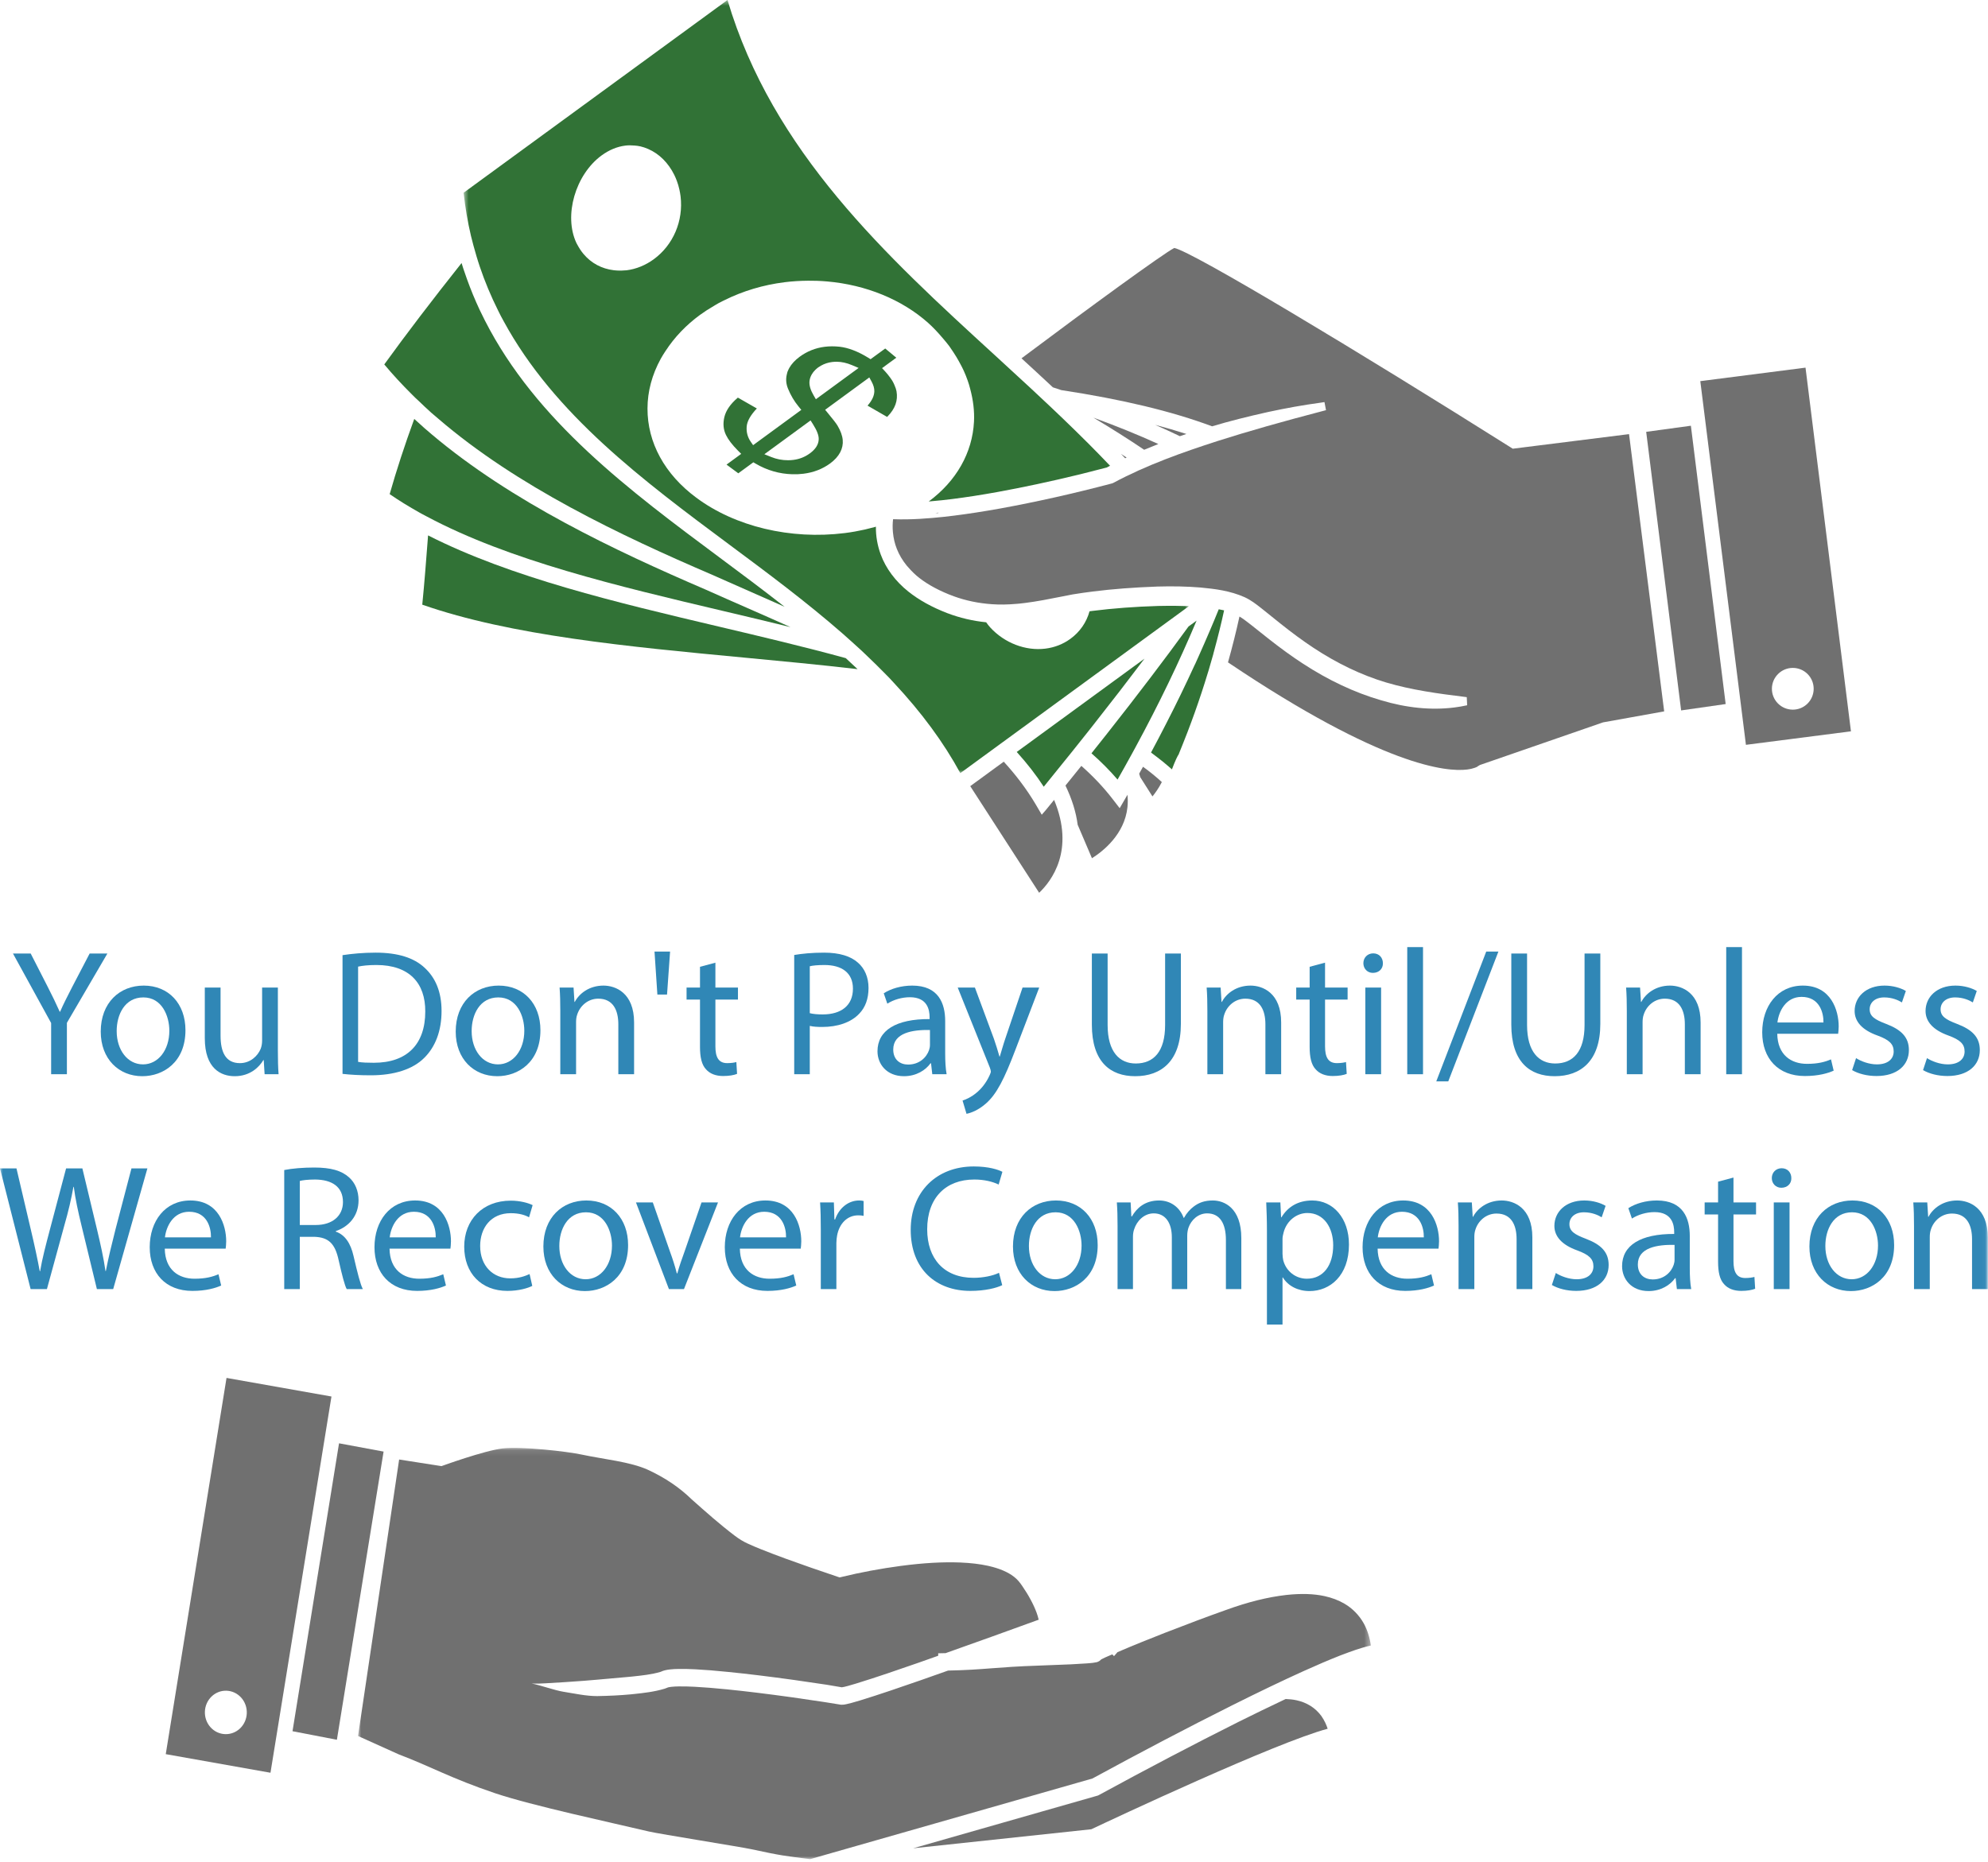 <?xml version="1.0" encoding="UTF-8"?>
<svg width="333px" height="312px" viewBox="0 0 333 312" version="1.1" xmlns="http://www.w3.org/2000/svg" xmlns:xlink="http://www.w3.org/1999/xlink">
    <!-- Generator: Sketch 63.1 (92452) - https://sketch.com -->
    <title>Group 106</title>
    <desc>Created with Sketch.</desc>
    <defs>
        <polygon id="path-1" points="0.973 0.096 170.623 0.096 170.623 69 0.973 69"></polygon>
        <polygon id="path-3" points="0.655 0.523 122.157 0.523 122.157 130.052 0.655 130.052"></polygon>
        <polygon id="path-5" points="0 312.477 332.967 312.477 332.967 1 0 1"></polygon>
    </defs>
    <g id="Page-1" stroke="none" stroke-width="1" fill="none" fill-rule="evenodd">
        <g id="Group-106" transform="translate(0, -1)">
            <g id="Group-3" transform="translate(59, 243.477)">
                <mask id="mask-2" fill="white">
                    <use xlink:href="#path-1"></use>
                </mask>
                <g id="Clip-2"></g>
                <path d="M169.462,29.55 C168.692,28.152 167.559,26.992 166.192,26.193 C165.21,25.621 164.09,25.197 162.86,24.93 C161.029,24.534 158.95,24.472 156.5,24.734 C153.335,25.093 149.997,25.925 146.287,27.279 C143.304,28.338 140.068,29.548 136.106,31.09 C133.708,32.03 130.902,33.148 128.182,34.323 L128.049,34.48 L127.601,34.99 L127.317,34.691 L127.072,34.795 C126.736,34.938 126.398,35.076 126.088,35.221 L125.439,35.543 L125.364,35.633 L125.342,35.641 C125.292,35.694 125.243,35.737 125.195,35.774 C125.195,35.774 125.099,35.834 125.066,35.85 C125.007,35.882 124.785,36.001 124.669,36.007 C124.194,36.108 123.845,36.14 123.493,36.167 L123.132,36.197 L120.429,36.359 L115.064,36.57 C107.851,36.805 105.88,37.285 99.809,37.405 L95.239,39.018 C91.912,40.171 88.473,41.364 85.026,42.423 L83.647,42.82 L82.766,43.036 C82.55,43.082 82.347,43.133 81.877,43.129 L79.104,42.683 L73.682,41.885 C69.459,41.302 66.005,40.878 62.809,40.557 C60.693,40.344 58.971,40.205 57.386,40.122 C56.491,40.078 55.6,40.046 54.717,40.06 C54.289,40.067 53.863,40.082 53.447,40.13 C53.26,40.149 53.078,40.187 52.899,40.225 C52.846,40.238 52.8,40.261 52.74,40.287 C52.642,40.327 52.527,40.378 52.343,40.44 C50.561,40.975 48.862,41.155 47.215,41.332 L46.629,41.393 C44.958,41.549 43.135,41.644 41.029,41.682 C39.216,41.69 37.158,41.239 35.325,40.945 C33.982,40.728 31.781,39.938 30.054,39.564 C30.796,39.626 31.543,39.582 32.33,39.54 L35.464,39.353 L36.813,39.26 C38.191,39.166 39.569,39.071 40.948,38.941 L46.412,38.454 L46.866,38.41 C48.492,38.238 50.176,38.063 51.643,37.622 L51.772,37.572 C51.943,37.496 52.16,37.409 52.366,37.365 C52.657,37.293 52.935,37.247 53.198,37.219 C53.711,37.16 54.201,37.138 54.69,37.134 C55.644,37.118 56.584,37.149 57.521,37.196 C59.137,37.281 60.842,37.417 63.056,37.643 C66.273,37.966 69.757,38.39 74.018,38.981 L79.477,39.78 L82.009,40.209 C82.085,40.203 82.275,40.167 82.415,40.135 L83.044,39.976 L84.355,39.594 C87.847,38.523 91.392,37.293 94.934,36.064 C95.73,35.784 98.155,34.922 98.155,34.922 L98.157,34.512 L99.391,34.486 C104.596,32.643 109.792,30.777 114.984,28.883 C114.9,28.507 114.777,28.095 114.635,27.707 C114.364,26.97 114.013,26.206 113.586,25.433 C113.394,25.071 113.183,24.715 112.968,24.367 C112.754,24.026 112.537,23.687 112.306,23.347 C111.808,22.587 111.396,22.119 110.843,21.685 C109.813,20.891 108.44,20.304 106.655,19.89 L106.428,19.84 C105.092,19.551 103.591,19.372 101.845,19.3 C98.889,19.187 95.726,19.367 91.899,19.868 C88.505,20.321 85.169,20.942 81.984,21.719 L81.649,21.799 L81.328,21.696 C78.2,20.65 75.381,19.665 72.703,18.693 C71.272,18.166 69.838,17.634 68.413,17.056 C67.691,16.764 66.977,16.467 66.27,16.139 C65.58,15.835 64.801,15.365 64.083,14.817 C61.587,12.926 59.238,10.838 56.967,8.817 L56.858,8.718 C54.818,6.735 52.43,5.117 49.561,3.782 C46.58,2.411 42.035,1.997 38.403,1.211 C36.141,0.72 28.363,-0.191 25.203,0.184 C22.071,0.557 14.949,3.152 14.949,3.152 L7.858,2.046 L0.973,48.369 L7.778,51.439 C13.213,53.504 16.521,55.453 23.91,57.949 C30.086,60.028 43.483,62.895 49.674,64.365 C51.4,64.772 65.099,66.954 66.832,67.329 C72.037,68.457 72.469,68.449 76.695,69 L123.983,55.491 C132.259,50.983 139.905,46.979 147.351,43.247 C152.017,40.918 155.811,39.1 159.294,37.522 C161.647,36.459 163.588,35.631 165.402,34.915 L165.738,34.787 C167.298,34.198 168.903,33.594 170.623,33.207 C170.448,31.898 170.047,30.619 169.462,29.55" id="Fill-1" fill="#707070" mask="url(#mask-2)"></path>
            </g>
            <path d="M217.156,285.854 C216.595,285.736 215.99,285.666 215.355,285.647 C212.519,286.99 209.939,288.24 207.471,289.471 C200.014,293.209 192.356,297.22 184.005,301.772 L183.878,301.826 L152.961,310.656 L182.804,307.467 C186.429,305.754 213.701,292.94 222.392,290.63 C222.194,290.022 221.86,289.238 221.322,288.474 C220.311,287.116 218.91,286.236 217.156,285.854" id="Fill-4" fill="#707070"></path>
            <polygon id="Fill-6" fill="#707070" points="56.79 242.808 48.997 291.043 56.431 292.476 64.253 244.195"></polygon>
            <path d="M40.221,290.564 C38.799,291.927 36.575,291.848 35.258,290.374 C33.939,288.899 34.019,286.6 35.438,285.229 C36.861,283.859 39.081,283.947 40.401,285.418 C41.72,286.887 41.642,289.192 40.221,290.564 L40.221,290.564 Z M37.944,231.852 L27.765,294.885 L45.307,298.001 L55.521,234.968 L37.944,231.852 Z" id="Fill-8" fill="#707070"></path>
            <path d="M120.488,105.996 C103.324,101.944 85.585,97.758 71.703,90.698 L71.634,91.601 C71.368,95.086 71.092,98.68 70.732,102.304 C85.524,107.481 105.313,109.349 124.497,111.158 C130.804,111.754 137.306,112.367 143.647,113.106 C143.033,112.521 142.38,111.911 141.67,111.264 C134.72,109.357 127.487,107.649 120.488,105.996" id="Fill-10" fill="#317236"></path>
            <path d="M202.618,106.748 C202.044,108.104 201.437,109.472 200.797,110.912 L200.221,112.195 L200.128,112.375 C198.597,115.716 196.991,119.028 195.345,122.221 C194.52,123.832 193.682,125.447 192.803,127.078 C193.16,127.335 193.535,127.623 193.907,127.914 C194.557,128.408 195.184,128.921 195.785,129.447 C195.963,129.598 196.137,129.749 196.304,129.897 C196.876,128.394 197.237,127.652 197.491,127.287 L197.458,127.31 C197.888,126.269 198.292,125.247 198.683,124.24 L198.893,123.707 C199.324,122.581 199.737,121.473 200.139,120.343 C200.92,118.149 201.652,115.936 202.31,113.756 L202.445,113.326 C202.727,112.386 202.996,111.458 203.249,110.54 L203.239,110.532 L203.338,110.175 C204.018,107.683 204.579,105.413 205.042,103.26 C204.766,103.196 204.472,103.136 204.146,103.076 C203.658,104.294 203.142,105.521 202.618,106.748" id="Fill-12" fill="#317236"></path>
            <path d="M199.081,105.963 C195.116,111.426 190.554,117.433 185.451,123.899 C185.451,123.899 183.451,126.427 182.827,127.207 C184.433,128.617 185.897,130.093 187.196,131.608 C188.003,130.191 188.783,128.786 189.55,127.39 L190.185,126.222 C194.111,118.985 197.553,111.849 200.435,104.976 L199.081,105.963 Z" id="Fill-14" fill="#317236"></path>
            <path d="M121.112,103.358 C124.832,104.236 128.629,105.132 132.416,106.067 C129.975,104.969 127.539,103.901 125.143,102.847 C122.828,101.832 120.511,100.815 118.223,99.789 C103.011,93.253 85.657,85.049 72.293,73.752 L71.083,72.714 C70.51,72.212 69.947,71.702 69.39,71.186 C67.776,75.604 66.424,79.742 65.271,83.787 C66.782,84.827 68.46,85.865 70.265,86.876 L70.721,87.127 L71.531,87.555 C85.298,94.901 103.505,99.2 121.112,103.358" id="Fill-16" fill="#317236"></path>
            <path d="M179.481,127.054 L182.333,123.475 L183.184,122.394 C186.183,118.592 189.037,114.891 191.708,111.35 L170.31,126.98 C172.062,128.923 173.554,130.838 174.834,132.808 C176.424,130.852 177.964,128.943 179.481,127.054" id="Fill-18" fill="#317236"></path>
            <path d="M69.544,67.625 L70.086,68.129 C70.792,68.807 71.498,69.482 72.231,70.138 L73.413,71.146 C86.577,82.479 103.998,90.728 119.312,97.308 C121.616,98.34 123.926,99.354 126.235,100.367 C127.964,101.128 129.697,101.89 131.43,102.661 C127.738,99.764 124.013,96.994 120.618,94.468 C105.475,83.202 89.815,71.554 81.224,54.698 L80.784,53.805 C80.784,53.805 80.432,53.099 80.334,52.89 C79.574,51.271 78.865,49.552 78.227,47.782 C78.145,47.557 77.671,46.189 77.608,46 C77.509,45.691 77.412,45.382 77.316,45.068 C72.263,51.438 68.016,57.009 64.368,62.055 C65.779,63.746 67.311,65.408 69.036,67.121 L69.544,67.625 Z" id="Fill-20" fill="#317236"></path>
            <g id="Group-24" transform="translate(77, 0.477)">
                <mask id="mask-4" fill="white">
                    <use xlink:href="#path-3"></use>
                </mask>
                <g id="Clip-23"></g>
                <path d="M27.613,45.825 C27.007,45.879 26.391,45.867 25.784,45.793 C23.78,45.547 22.042,44.614 20.759,43.094 C20.378,42.647 20.04,42.14 19.686,41.481 C19.636,41.397 19.589,41.312 19.547,41.222 C17.396,36.635 19.375,29.781 23.779,26.557 C25.029,25.643 26.364,25.09 27.744,24.917 C28.22,24.857 28.714,24.854 29.294,24.907 C29.631,24.935 29.962,24.974 30.283,25.049 C30.699,25.145 31.121,25.288 31.57,25.483 C33.424,26.289 34.935,27.791 35.949,29.831 C36.114,30.169 36.257,30.512 36.384,30.855 C36.551,31.301 36.687,31.768 36.802,32.284 C36.884,32.656 36.952,33.031 36.999,33.408 C37.496,37.525 35.776,41.565 32.509,43.956 C31.131,44.965 29.554,45.606 27.953,45.807 C27.869,45.818 27.79,45.819 27.613,45.825 M119.997,102.025 C118.989,102.016 117.978,102.023 116.978,102.045 C113.13,102.161 109.453,102.438 106.051,102.865 L105.503,102.935 C104.989,104.798 103.888,106.384 102.314,107.538 C101.077,108.441 99.661,109 98.104,109.194 C94.797,109.609 91.261,108.253 88.879,105.654 C88.644,105.394 88.415,105.106 88.187,104.779 C85.955,104.556 83.766,104.043 81.666,103.243 C79.072,102.239 76.937,101.054 75.138,99.622 C72.984,97.897 71.392,95.761 70.529,93.43 C69.968,91.9 69.699,90.336 69.717,88.761 L69.517,88.821 C69.263,88.891 69.004,88.955 68.743,89.019 L67.89,89.234 C67.625,89.296 67.353,89.348 67.084,89.398 L66.217,89.572 C65.655,89.673 65.085,89.758 64.505,89.832 C55.425,90.97 46.12,88.747 39.614,83.889 C34.337,79.978 31.44,74.672 31.459,68.95 C31.466,66.096 32.218,63.286 33.697,60.596 C33.775,60.456 33.86,60.315 33.945,60.176 L34.075,59.958 C34.179,59.786 34.291,59.616 34.402,59.446 L34.489,59.316 C35.989,57.013 37.926,54.984 40.25,53.282 C40.935,52.781 41.717,52.273 42.637,51.739 L42.899,51.582 C43.069,51.479 43.241,51.377 43.417,51.282 C43.622,51.171 43.832,51.068 44.043,50.965 L44.311,50.834 C47.443,49.272 50.847,48.254 54.427,47.805 C55.679,47.647 57.008,47.564 58.379,47.553 C58.875,47.549 59.368,47.554 59.858,47.571 C60.419,47.593 60.981,47.626 61.536,47.675 C68.06,48.244 74.072,50.708 78.465,54.614 C79.298,55.364 80.097,56.203 80.983,57.254 C81.333,57.665 81.68,58.078 82,58.505 C82.218,58.805 82.42,59.108 82.619,59.416 L82.763,59.634 C83.06,60.088 83.339,60.548 83.598,61.015 C83.753,61.292 83.904,61.569 84.046,61.85 L84.159,62.069 C84.257,62.264 84.358,62.461 84.444,62.66 C84.678,63.178 84.885,63.702 85.074,64.232 C85.16,64.471 85.237,64.705 85.31,64.944 C85.361,65.102 85.404,65.263 85.442,65.423 L85.506,65.656 C86.022,67.566 86.24,69.421 86.148,71.17 C85.882,76.38 83.187,81.125 78.565,84.54 C79.257,84.483 79.988,84.413 80.779,84.331 C81.35,84.268 81.926,84.201 82.498,84.13 C84.818,83.838 87.301,83.454 90.085,82.952 C94.396,82.165 98.884,81.209 103.435,80.102 L104.058,79.953 C105.13,79.688 106.2,79.41 107.27,79.132 L108.382,78.848 C108.563,78.754 108.747,78.655 108.94,78.556 C107.756,77.311 106.559,76.083 105.346,74.868 C103.909,73.43 102.455,72.008 100.989,70.601 C100.316,69.958 99.646,69.317 98.971,68.679 L95.616,65.535 C93.654,63.716 91.686,61.906 89.726,60.111 C71.38,43.319 52.416,25.963 44.86,0.523 L0.655,32.817 C0.924,35.274 1.34,37.71 1.895,40.067 C1.931,40.219 2.304,41.652 2.304,41.652 C2.463,42.242 2.629,42.829 2.81,43.435 L3.077,44.305 C3.173,44.604 3.268,44.904 3.369,45.2 C4.2,47.669 5.236,50.149 6.444,52.568 L6.888,53.453 L7.365,54.334 C15.84,69.951 30.783,81.065 45.235,91.818 C51.554,96.516 58.086,101.376 64.153,106.679 C64.69,107.149 65.219,107.625 65.747,108.104 C65.747,108.104 67.002,109.233 67.235,109.453 L68.276,110.445 C69.275,111.394 70.255,112.36 71.215,113.341 C71.215,113.341 71.822,113.953 71.971,114.107 C72.122,114.263 72.688,114.882 72.688,114.882 C77.379,119.901 81.039,124.873 83.859,130.052 L122.157,102.075 C121.502,102.047 120.789,102.033 119.997,102.025" id="Fill-22" fill="#317236" mask="url(#mask-4)"></path>
            </g>
            <path d="M157.207,86.889 C157.03,86.906 156.857,86.924 156.68,86.939 C156.823,86.942 156.96,86.957 157.103,86.957 C157.136,86.934 157.174,86.912 157.207,86.889" id="Fill-25" fill="#58585A"></path>
            <path d="M136.664,67.886 L136.277,67.225 C135.767,66.353 135.535,65.571 135.592,64.902 C135.623,64.513 135.748,64.121 135.966,63.739 C136.127,63.458 136.332,63.197 136.574,62.964 C136.723,62.821 136.881,62.68 137.066,62.544 C137.185,62.457 137.31,62.385 137.524,62.26 C138.09,61.939 138.712,61.735 139.382,61.651 C139.639,61.619 139.903,61.604 140.184,61.607 C140.984,61.614 141.831,61.802 142.703,62.17 L143.822,62.644 L136.664,67.886 Z M135.651,76.96 C134.823,77.563 133.918,77.922 132.881,78.052 C132.597,78.088 132.303,78.107 131.997,78.106 C131.003,78.106 130.083,77.927 129.187,77.565 L128.035,77.101 L135.774,71.439 L136.171,72.06 C136.857,73.143 137.174,73.985 137.137,74.63 C137.096,75.493 136.61,76.256 135.651,76.96 L135.651,76.96 Z M148.595,70.848 L148.666,70.779 C149.947,69.477 150.441,68.096 150.171,66.551 C150.119,66.265 150.014,65.941 149.833,65.529 C149.747,65.322 149.649,65.113 149.533,64.908 C149.407,64.691 149.26,64.476 149.102,64.257 C148.858,63.92 148.593,63.583 148.276,63.242 L147.75,62.676 L150.134,60.928 L148.278,59.387 L145.826,61.18 L145.432,60.934 C144.561,60.395 143.693,59.961 142.856,59.646 C142.1,59.361 141.369,59.176 140.643,59.091 C139.777,58.998 138.936,58.999 138.143,59.099 C136.61,59.29 135.207,59.849 133.965,60.756 C133.186,61.325 132.592,61.965 132.206,62.65 C132.105,62.831 132.023,63.018 131.9,63.306 C131.862,63.42 131.839,63.532 131.789,63.758 C131.606,64.548 131.676,65.341 131.999,66.124 C132.443,67.221 133.037,68.222 133.764,69.105 L134.226,69.668 L126.15,75.581 L125.746,74.997 C125.22,74.237 124.996,73.375 125.076,72.433 C125.161,71.537 125.717,70.555 126.776,69.433 C125.709,68.833 124.647,68.231 123.596,67.616 L123.521,67.682 C122.338,68.696 121.601,69.77 121.335,70.869 C121.075,71.962 121.165,72.973 121.605,73.873 C121.983,74.656 122.651,75.53 123.589,76.472 L124.155,77.039 L121.698,78.839 C122.354,79.324 123.011,79.813 123.669,80.296 L126.189,78.452 L126.582,78.682 C128.486,79.8 130.552,80.395 132.721,80.454 C133.363,80.472 133.995,80.443 134.592,80.367 C136.277,80.157 137.777,79.574 139.052,78.643 C139.811,78.084 140.38,77.457 140.739,76.777 C141.082,76.116 141.225,75.42 141.161,74.71 C141.095,73.984 140.802,73.169 140.285,72.301 C140.059,71.926 139.534,71.243 138.682,70.219 L138.214,69.654 L145.614,64.235 L145.993,64.927 C146.31,65.51 146.463,66.039 146.455,66.552 C146.437,67.316 146.078,68.098 145.318,68.959 L148.595,70.848 Z" id="Fill-27" fill="#317236"></path>
            <path d="M190.817,130.621 C190.88,130.817 190.944,131.013 190.999,131.206 L193.044,134.431 C193.509,133.86 194.085,133.055 194.614,132.027 C193.645,131.136 192.589,130.275 191.46,129.461 L190.817,130.621 Z" id="Fill-29" fill="#707070"></path>
            <path d="M187.552,136.402 L186.319,134.804 C184.85,132.903 183.107,131.058 181.131,129.314 C180.257,130.399 179.368,131.499 178.471,132.61 C179.555,134.857 180.242,137.061 180.515,139.177 L182.908,144.786 C184.749,143.625 188.372,140.791 188.854,136.239 C188.925,135.562 188.925,134.865 188.856,134.153 C188.759,134.318 187.552,136.402 187.552,136.402" id="Fill-31" fill="#707070"></path>
            <path d="M175.144,136.758 L174.498,137.497 L173.534,135.846 C172.738,134.493 171.831,133.147 170.838,131.843 C170.018,130.762 169.108,129.677 168.133,128.61 L162.521,132.711 L174.062,150.572 C176.141,148.597 180.08,143.442 176.567,135.014 L175.144,136.758 Z" id="Fill-33" fill="#707070"></path>
            <path d="M198.727,73.707 C197.064,73.169 195.318,72.658 193.495,72.176 C194.914,72.798 196.297,73.435 197.637,74.078 C198,73.951 198.363,73.828 198.727,73.707" id="Fill-35" fill="#707070"></path>
            <path d="M191.653,76.353 C192.437,76.023 193.229,75.701 194.02,75.391 C194.023,75.388 194.025,75.388 194.027,75.388 C190.655,73.855 187.004,72.371 183.148,70.97 C186.207,72.794 189.014,74.571 191.653,76.353" id="Fill-37" fill="#707070"></path>
            <path d="M188.714,77.659 C188.406,77.456 188.094,77.252 187.778,77.049 C188.011,77.292 188.241,77.532 188.47,77.775 C188.55,77.737 188.632,77.698 188.714,77.659" id="Fill-39" fill="#707070"></path>
            <path d="M253.399,76.174 L252.988,75.916 C227.484,59.842 199.748,43.149 196.697,42.544 C194.795,43.527 182.527,52.469 171.107,61.031 C172.862,62.645 174.616,64.257 176.363,65.894 L177.351,66.214 L177.749,66.354 C187.993,67.914 196.268,69.903 203.032,72.423 L203.124,72.397 C205.888,71.572 208.839,70.82 212.415,70.024 C215.493,69.361 218.312,68.859 221.032,68.49 C221.032,68.49 221.7,68.384 221.854,68.364 L222.113,69.717 C214.691,71.657 209.071,73.256 203.898,74.903 C198.158,76.762 192.078,78.894 186.444,81.923 L186.302,81.979 L186.227,82 C179.924,83.667 173.651,85.075 167.57,86.186 C164.736,86.694 162.203,87.088 159.832,87.385 C159.247,87.459 158.663,87.528 158.075,87.592 C155.589,87.853 152.659,88.099 149.594,87.987 C149.51,88.689 149.499,89.415 149.568,90.152 C149.657,91.148 149.878,92.097 150.229,92.97 C150.604,93.928 151.156,94.864 151.876,95.752 L152.088,95.99 C152.695,96.7 153.337,97.321 154,97.837 C155.535,99.023 157.472,100.053 159.757,100.896 C161.767,101.628 163.924,102.077 166.173,102.228 C167.431,102.321 168.799,102.301 170.355,102.162 L170.83,102.118 C171.115,102.091 171.399,102.056 171.683,102.02 C173.711,101.767 175.706,101.371 177.824,100.95 L179.681,100.585 C180.817,100.401 181.946,100.238 183.073,100.097 C186.378,99.682 189.913,99.413 193.888,99.269 C196.43,99.194 198.785,99.244 201.094,99.43 C203.589,99.668 206.03,99.971 208.47,101.047 C209.555,101.549 210.377,102.196 211.174,102.824 L211.693,103.233 L214.428,105.432 C216.439,107.038 218.252,108.367 219.967,109.503 C223.969,112.151 228.079,114.114 232.172,115.336 C236.429,116.601 240.858,117.204 245.402,117.762 L245.691,117.799 L245.757,119.158 C245.054,119.315 244.325,119.44 243.592,119.532 C239.73,120.016 235.591,119.605 231.294,118.31 C226.891,117.025 222.491,114.956 218.221,112.164 C216.42,110.993 214.519,109.618 212.418,107.961 L209.68,105.785 L209.256,105.457 C208.703,105.027 208.17,104.615 207.616,104.292 C207.067,106.807 206.424,109.373 205.695,111.971 C231.663,129.444 242.349,130.35 245.748,129.924 L245.749,129.924 C246.957,129.771 247.457,129.444 247.47,129.442 L247.468,129.442 L247.522,129.389 L247.884,129.17 L268.52,122.024 L278.758,120.182 L272.872,73.732 L253.399,76.174 Z" id="Fill-41" fill="#707070"></path>
            <polygon id="Fill-43" fill="#707070" points="275.745 73.349 281.598 120.022 289.058 118.954 283.231 72.326"></polygon>
            <path d="M297.813,118.858 C296.454,117.483 296.469,115.269 297.842,113.912 C299.214,112.554 301.428,112.562 302.791,113.935 C304.147,115.309 304.135,117.523 302.762,118.884 C301.394,120.244 299.175,120.227 297.813,118.858 L297.813,118.858 Z M302.433,62.594 L284.808,64.855 L292.452,125.786 L310.043,123.524 L302.433,62.594 Z" id="Fill-45" fill="#707070"></path>
            <path d="M8.565,180.974 L8.565,172.393 L2.175,160.755 L5.144,160.755 L7.995,166.333 C8.774,167.864 9.376,169.095 10.005,170.504 L10.065,170.504 C10.634,169.185 11.325,167.864 12.104,166.333 L15.014,160.755 L17.985,160.755 L11.206,172.364 L11.206,180.974 L8.565,180.974 Z" id="Fill-47" fill="#3087B6"></path>
            <path d="M19.545,173.744 C19.545,176.924 21.375,179.323 23.955,179.323 C26.475,179.323 28.365,176.954 28.365,173.684 C28.365,171.223 27.135,168.104 24.015,168.104 C20.896,168.104 19.545,170.983 19.545,173.744 M31.065,173.594 C31.065,178.964 27.345,181.304 23.835,181.304 C19.905,181.304 16.875,178.424 16.875,173.834 C16.875,168.973 20.055,166.124 24.075,166.124 C28.245,166.124 31.065,169.154 31.065,173.594" id="Fill-49" fill="#3087B6"></path>
            <path d="M46.545,177.014 C46.545,178.514 46.574,179.833 46.664,180.974 L44.324,180.974 L44.175,178.604 L44.114,178.604 C43.425,179.774 41.895,181.304 39.315,181.304 C37.035,181.304 34.305,180.044 34.305,174.945 L34.305,166.454 L36.945,166.454 L36.945,174.494 C36.945,177.254 37.785,179.115 40.185,179.115 C41.955,179.115 43.185,177.884 43.665,176.714 C43.815,176.324 43.904,175.844 43.904,175.365 L43.904,166.454 L46.545,166.454 L46.545,177.014 Z" id="Fill-51" fill="#3087B6"></path>
            <path d="M59.984,178.903 C60.644,179.024 61.604,179.053 62.624,179.053 C68.204,179.053 71.234,175.933 71.234,170.473 C71.263,165.704 68.564,162.674 63.044,162.674 C61.694,162.674 60.674,162.794 59.984,162.944 L59.984,178.903 Z M57.375,161.024 C58.964,160.784 60.854,160.604 62.924,160.604 C66.673,160.604 69.343,161.474 71.114,163.124 C72.914,164.774 73.963,167.114 73.963,170.383 C73.963,173.684 72.944,176.383 71.053,178.243 C69.164,180.133 66.044,181.153 62.114,181.153 C60.255,181.153 58.694,181.063 57.375,180.913 L57.375,161.024 Z" id="Fill-53" fill="#3087B6"></path>
            <path d="M79.004,173.744 C79.004,176.924 80.834,179.323 83.414,179.323 C85.934,179.323 87.824,176.954 87.824,173.684 C87.824,171.223 86.594,168.104 83.474,168.104 C80.355,168.104 79.004,170.983 79.004,173.744 M90.524,173.594 C90.524,178.964 86.804,181.304 83.294,181.304 C79.364,181.304 76.334,178.424 76.334,173.834 C76.334,168.973 79.514,166.124 83.534,166.124 C87.704,166.124 90.524,169.154 90.524,173.594" id="Fill-55" fill="#3087B6"></path>
            <path d="M93.853,170.384 C93.853,168.884 93.825,167.655 93.734,166.454 L96.075,166.454 L96.224,168.855 L96.284,168.855 C97.004,167.474 98.683,166.124 101.084,166.124 C103.094,166.124 106.213,167.324 106.213,172.304 L106.213,180.974 L103.573,180.974 L103.573,172.605 C103.573,170.265 102.704,168.314 100.213,168.314 C98.474,168.314 97.124,169.544 96.674,171.015 C96.553,171.345 96.495,171.794 96.495,172.244 L96.495,180.974 L93.853,180.974 L93.853,170.384 Z" id="Fill-57" fill="#3087B6"></path>
            <polygon id="Fill-59" fill="#3087B6" points="112.243 160.425 111.733 167.624 110.113 167.624 109.634 160.425"></polygon>
            <path d="M119.833,162.284 L119.833,166.454 L123.612,166.454 L123.612,168.464 L119.833,168.464 L119.833,176.294 C119.833,178.094 120.343,179.114 121.812,179.114 C122.503,179.114 123.013,179.024 123.343,178.933 L123.463,180.913 C122.952,181.124 122.143,181.273 121.123,181.273 C119.893,181.273 118.902,180.884 118.272,180.163 C117.522,179.384 117.253,178.094 117.253,176.384 L117.253,168.464 L115.003,168.464 L115.003,166.454 L117.253,166.454 L117.253,162.974 L119.833,162.284 Z" id="Fill-61" fill="#3087B6"></path>
            <path d="M135.643,170.744 C136.213,170.893 136.933,170.954 137.803,170.954 C140.953,170.954 142.872,169.425 142.872,166.634 C142.872,163.964 140.983,162.675 138.103,162.675 C136.963,162.675 136.093,162.765 135.643,162.884 L135.643,170.744 Z M133.034,160.995 C134.293,160.784 135.943,160.604 138.043,160.604 C140.622,160.604 142.513,161.204 143.713,162.284 C144.823,163.244 145.483,164.714 145.483,166.515 C145.483,168.345 144.943,169.784 143.923,170.834 C142.542,172.304 140.293,173.054 137.743,173.054 C136.963,173.054 136.244,173.024 135.643,172.874 L135.643,180.973 L133.034,180.973 L133.034,160.995 Z" id="Fill-63" fill="#3087B6"></path>
            <path d="M155.773,173.563 C152.893,173.503 149.623,174.013 149.623,176.834 C149.623,178.543 150.763,179.353 152.113,179.353 C154.002,179.353 155.203,178.153 155.623,176.923 C155.712,176.653 155.773,176.354 155.773,176.084 L155.773,173.563 Z M156.163,180.973 L155.953,179.143 L155.863,179.143 C155.052,180.284 153.493,181.303 151.423,181.303 C148.483,181.303 146.983,179.233 146.983,177.133 C146.983,173.624 150.103,171.704 155.712,171.733 L155.712,171.434 C155.712,170.233 155.382,168.074 152.413,168.074 C151.063,168.074 149.653,168.494 148.633,169.154 L148.033,167.414 C149.233,166.633 150.973,166.124 152.803,166.124 C157.243,166.124 158.323,169.154 158.323,172.063 L158.323,177.493 C158.323,178.753 158.382,179.983 158.563,180.973 L156.163,180.973 Z" id="Fill-65" fill="#3087B6"></path>
            <path d="M163.303,166.454 L166.484,175.034 C166.814,175.993 167.173,177.134 167.413,178.004 L167.473,178.004 C167.743,177.134 168.043,176.024 168.404,174.974 L171.283,166.454 L174.073,166.454 L170.114,176.804 C168.223,181.784 166.933,184.333 165.133,185.893 C163.843,187.033 162.553,187.483 161.894,187.603 L161.234,185.384 C161.894,185.173 162.764,184.753 163.543,184.094 C164.263,183.523 165.163,182.503 165.763,181.153 C165.883,180.884 165.973,180.674 165.973,180.523 C165.973,180.374 165.913,180.163 165.793,179.833 L160.423,166.454 L163.303,166.454 Z" id="Fill-67" fill="#3087B6"></path>
            <path d="M185.532,160.755 L185.532,172.724 C185.532,177.254 187.542,179.174 190.242,179.174 C193.242,179.174 195.162,177.194 195.162,172.724 L195.162,160.755 L197.802,160.755 L197.802,172.544 C197.802,178.754 194.532,181.304 190.152,181.304 C186.012,181.304 182.892,178.934 182.892,172.664 L182.892,160.755 L185.532,160.755 Z" id="Fill-69" fill="#3087B6"></path>
            <path d="M202.241,170.384 C202.241,168.884 202.212,167.655 202.122,166.454 L204.462,166.454 L204.611,168.855 L204.672,168.855 C205.391,167.474 207.071,166.124 209.471,166.124 C211.481,166.124 214.601,167.324 214.601,172.304 L214.601,180.974 L211.961,180.974 L211.961,172.605 C211.961,170.265 211.092,168.314 208.601,168.314 C206.861,168.314 205.512,169.544 205.061,171.015 C204.941,171.345 204.882,171.794 204.882,172.244 L204.882,180.974 L202.241,180.974 L202.241,170.384 Z" id="Fill-71" fill="#3087B6"></path>
            <path d="M221.952,162.284 L221.952,166.454 L225.731,166.454 L225.731,168.464 L221.952,168.464 L221.952,176.294 C221.952,178.094 222.462,179.114 223.931,179.114 C224.622,179.114 225.132,179.024 225.462,178.933 L225.582,180.913 C225.071,181.124 224.262,181.273 223.242,181.273 C222.012,181.273 221.021,180.884 220.391,180.163 C219.641,179.384 219.372,178.094 219.372,176.384 L219.372,168.464 L217.122,168.464 L217.122,166.454 L219.372,166.454 L219.372,162.974 L221.952,162.284 Z" id="Fill-73" fill="#3087B6"></path>
            <mask id="mask-6" fill="white">
                <use xlink:href="#path-5"></use>
            </mask>
            <g id="Clip-76"></g>
            <path d="M228.701,180.974 L231.342,180.974 L231.342,166.454 L228.701,166.454 L228.701,180.974 Z M231.642,162.374 C231.672,163.274 231.012,163.994 229.962,163.994 C229.031,163.994 228.372,163.274 228.372,162.374 C228.372,161.444 229.062,160.724 230.021,160.724 C231.012,160.724 231.642,161.444 231.642,162.374 L231.642,162.374 Z" id="Fill-75" fill="#3087B6" mask="url(#mask-6)"></path>
            <polygon id="Fill-77" fill="#3087B6" mask="url(#mask-6)" points="235.721 180.974 238.362 180.974 238.362 159.675 235.721 159.675"></polygon>
            <polygon id="Fill-78" fill="#3087B6" mask="url(#mask-6)" points="240.581 182.174 248.951 160.425 250.991 160.425 242.591 182.174"></polygon>
            <path d="M255.791,160.755 L255.791,172.724 C255.791,177.254 257.801,179.174 260.501,179.174 C263.501,179.174 265.421,177.194 265.421,172.724 L265.421,160.755 L268.061,160.755 L268.061,172.544 C268.061,178.754 264.791,181.304 260.411,181.304 C256.271,181.304 253.151,178.934 253.151,172.664 L253.151,160.755 L255.791,160.755 Z" id="Fill-79" fill="#3087B6" mask="url(#mask-6)"></path>
            <path d="M272.5,170.384 C272.5,168.884 272.471,167.655 272.381,166.454 L274.721,166.454 L274.87,168.855 L274.931,168.855 C275.65,167.474 277.33,166.124 279.73,166.124 C281.74,166.124 284.86,167.324 284.86,172.304 L284.86,180.974 L282.22,180.974 L282.22,172.605 C282.22,170.265 281.35,168.314 278.86,168.314 C277.12,168.314 275.771,169.544 275.32,171.015 C275.2,171.345 275.141,171.794 275.141,172.244 L275.141,180.974 L272.5,180.974 L272.5,170.384 Z" id="Fill-80" fill="#3087B6" mask="url(#mask-6)"></path>
            <polygon id="Fill-81" fill="#3087B6" mask="url(#mask-6)" points="289.15 180.974 291.791 180.974 291.791 159.675 289.15 159.675"></polygon>
            <path d="M305.44,172.304 C305.469,170.624 304.75,168.015 301.779,168.015 C299.11,168.015 297.94,170.474 297.729,172.304 L305.44,172.304 Z M297.7,174.195 C297.76,177.764 300.041,179.234 302.68,179.234 C304.57,179.234 305.711,178.904 306.7,178.484 L307.149,180.374 C306.219,180.794 304.63,181.274 302.32,181.274 C297.849,181.274 295.18,178.334 295.18,173.954 C295.18,169.575 297.76,166.124 301.99,166.124 C306.729,166.124 307.99,170.294 307.99,172.964 C307.99,173.504 307.93,173.924 307.899,174.195 L297.7,174.195 Z" id="Fill-82" fill="#3087B6" mask="url(#mask-6)"></path>
            <path d="M310.9,178.274 C311.68,178.784 313.06,179.323 314.379,179.323 C316.299,179.323 317.2,178.364 317.2,177.163 C317.2,175.903 316.45,175.213 314.5,174.494 C311.89,173.563 310.66,172.124 310.66,170.383 C310.66,168.044 312.549,166.124 315.67,166.124 C317.139,166.124 318.429,166.544 319.24,167.024 L318.58,168.944 C318.009,168.584 316.96,168.104 315.61,168.104 C314.049,168.104 313.179,169.003 313.179,170.084 C313.179,171.284 314.049,171.824 315.94,172.544 C318.46,173.503 319.75,174.763 319.75,176.923 C319.75,179.473 317.769,181.273 314.32,181.273 C312.73,181.273 311.259,180.883 310.24,180.284 L310.9,178.274 Z" id="Fill-83" fill="#3087B6" mask="url(#mask-6)"></path>
            <path d="M322.78,178.274 C323.56,178.784 324.94,179.323 326.259,179.323 C328.179,179.323 329.08,178.364 329.08,177.163 C329.08,175.903 328.33,175.213 326.38,174.494 C323.77,173.563 322.54,172.124 322.54,170.383 C322.54,168.044 324.429,166.124 327.55,166.124 C329.019,166.124 330.309,166.544 331.12,167.024 L330.46,168.944 C329.889,168.584 328.84,168.104 327.49,168.104 C325.929,168.104 325.059,169.003 325.059,170.084 C325.059,171.284 325.929,171.824 327.82,172.544 C330.34,173.503 331.63,174.763 331.63,176.923 C331.63,179.473 329.649,181.273 326.2,181.273 C324.61,181.273 323.139,180.883 322.12,180.284 L322.78,178.274 Z" id="Fill-84" fill="#3087B6" mask="url(#mask-6)"></path>
            <path d="M5.13,216.974 L-0,196.755 L2.76,196.755 L5.159,206.983 C5.76,209.504 6.3,212.024 6.659,213.974 L6.72,213.974 C7.05,211.964 7.68,209.564 8.369,206.953 L11.069,196.755 L13.799,196.755 L16.259,207.014 C16.829,209.413 17.369,211.814 17.669,213.945 L17.73,213.945 C18.15,211.724 18.719,209.474 19.349,206.953 L22.019,196.755 L24.689,196.755 L18.959,216.974 L16.23,216.974 L13.68,206.445 C13.049,203.864 12.629,201.883 12.359,199.845 L12.299,199.845 C11.94,201.855 11.489,203.833 10.739,206.445 L7.859,216.974 L5.13,216.974 Z" id="Fill-85" fill="#3087B6" mask="url(#mask-6)"></path>
            <path d="M35.339,208.304 C35.369,206.624 34.65,204.015 31.679,204.015 C29.009,204.015 27.839,206.474 27.629,208.304 L35.339,208.304 Z M27.6,210.195 C27.659,213.764 29.94,215.234 32.579,215.234 C34.469,215.234 35.61,214.904 36.599,214.484 L37.049,216.374 C36.119,216.794 34.529,217.274 32.219,217.274 C27.749,217.274 25.079,214.334 25.079,209.954 C25.079,205.575 27.659,202.124 31.889,202.124 C36.629,202.124 37.889,206.294 37.889,208.964 C37.889,209.504 37.829,209.924 37.799,210.195 L27.6,210.195 Z" id="Fill-86" fill="#3087B6" mask="url(#mask-6)"></path>
            <path d="M50.219,206.233 L52.889,206.233 C55.679,206.233 57.448,204.704 57.448,202.393 C57.448,199.784 55.559,198.644 52.799,198.614 C51.539,198.614 50.639,198.734 50.219,198.854 L50.219,206.233 Z M47.61,197.024 C48.929,196.754 50.82,196.604 52.619,196.604 C55.408,196.604 57.209,197.114 58.469,198.254 C59.489,199.154 60.059,200.534 60.059,202.094 C60.059,204.764 58.379,206.534 56.249,207.254 L56.249,207.344 C57.809,207.883 58.739,209.323 59.219,211.423 C59.879,214.243 60.359,216.194 60.779,216.973 L58.078,216.973 C57.749,216.403 57.299,214.663 56.729,212.143 C56.129,209.354 55.049,208.303 52.679,208.213 L50.219,208.213 L50.219,216.973 L47.61,216.973 L47.61,197.024 Z" id="Fill-87" fill="#3087B6" mask="url(#mask-6)"></path>
            <path d="M72.988,208.304 C73.018,206.624 72.299,204.015 69.328,204.015 C66.658,204.015 65.488,206.474 65.278,208.304 L72.988,208.304 Z M65.249,210.195 C65.308,213.764 67.589,215.234 70.228,215.234 C72.118,215.234 73.259,214.904 74.248,214.484 L74.698,216.374 C73.768,216.794 72.178,217.274 69.868,217.274 C65.398,217.274 62.728,214.334 62.728,209.954 C62.728,205.575 65.308,202.124 69.538,202.124 C74.278,202.124 75.538,206.294 75.538,208.964 C75.538,209.504 75.478,209.924 75.448,210.195 L65.249,210.195 Z" id="Fill-88" fill="#3087B6" mask="url(#mask-6)"></path>
            <path d="M89.158,216.434 C88.469,216.793 86.938,217.274 84.989,217.274 C80.609,217.274 77.759,214.304 77.759,209.864 C77.759,205.393 80.819,202.155 85.558,202.155 C87.119,202.155 88.499,202.543 89.219,202.905 L88.619,204.945 C87.988,204.583 86.999,204.254 85.558,204.254 C82.228,204.254 80.429,206.714 80.429,209.744 C80.429,213.105 82.589,215.173 85.469,215.173 C86.969,215.173 87.959,214.785 88.709,214.454 L89.158,216.434 Z" id="Fill-89" fill="#3087B6" mask="url(#mask-6)"></path>
            <path d="M93.689,209.744 C93.689,212.924 95.519,215.323 98.099,215.323 C100.618,215.323 102.508,212.954 102.508,209.684 C102.508,207.223 101.278,204.104 98.159,204.104 C95.04,204.104 93.689,206.983 93.689,209.744 M105.209,209.594 C105.209,214.964 101.489,217.304 97.978,217.304 C94.049,217.304 91.019,214.424 91.019,209.834 C91.019,204.973 94.2,202.124 98.219,202.124 C102.388,202.124 105.209,205.154 105.209,209.594" id="Fill-90" fill="#3087B6" mask="url(#mask-6)"></path>
            <path d="M109.349,202.454 L112.199,210.614 C112.679,211.933 113.069,213.134 113.369,214.334 L113.458,214.334 C113.788,213.134 114.208,211.933 114.689,210.614 L117.508,202.454 L120.269,202.454 L114.569,216.974 L112.049,216.974 L106.529,202.454 L109.349,202.454 Z" id="Fill-91" fill="#3087B6" mask="url(#mask-6)"></path>
            <path d="M131.668,208.304 C131.698,206.624 130.979,204.015 128.008,204.015 C125.338,204.015 124.168,206.474 123.958,208.304 L131.668,208.304 Z M123.929,210.195 C123.988,213.764 126.269,215.234 128.908,215.234 C130.798,215.234 131.939,214.904 132.928,214.484 L133.378,216.374 C132.448,216.794 130.858,217.274 128.548,217.274 C124.078,217.274 121.408,214.334 121.408,209.954 C121.408,205.575 123.988,202.124 128.218,202.124 C132.958,202.124 134.218,206.294 134.218,208.964 C134.218,209.504 134.158,209.924 134.128,210.195 L123.929,210.195 Z" id="Fill-92" fill="#3087B6" mask="url(#mask-6)"></path>
            <path d="M137.488,206.983 C137.488,205.274 137.459,203.803 137.369,202.454 L139.678,202.454 L139.768,205.303 L139.888,205.303 C140.549,203.354 142.138,202.124 143.908,202.124 C144.208,202.124 144.418,202.154 144.658,202.213 L144.658,204.704 C144.388,204.643 144.118,204.614 143.759,204.614 C141.898,204.614 140.578,206.024 140.218,208.004 C140.158,208.364 140.098,208.784 140.098,209.233 L140.098,216.973 L137.488,216.973 L137.488,206.983 Z" id="Fill-93" fill="#3087B6" mask="url(#mask-6)"></path>
            <path d="M167.878,216.313 C166.918,216.793 164.998,217.273 162.538,217.273 C156.839,217.273 152.549,213.673 152.549,207.043 C152.549,200.713 156.839,196.424 163.108,196.424 C165.628,196.424 167.218,196.963 167.908,197.324 L167.278,199.454 C166.288,198.974 164.878,198.614 163.198,198.614 C158.458,198.614 155.309,201.643 155.309,206.954 C155.309,211.903 158.158,215.083 163.078,215.083 C164.668,215.083 166.288,214.753 167.338,214.243 L167.878,216.313 Z" id="Fill-94" fill="#3087B6" mask="url(#mask-6)"></path>
            <path d="M172.348,209.744 C172.348,212.924 174.178,215.323 176.758,215.323 C179.278,215.323 181.168,212.954 181.168,209.684 C181.168,207.223 179.938,204.104 176.818,204.104 C173.699,204.104 172.348,206.983 172.348,209.744 M183.868,209.594 C183.868,214.964 180.148,217.304 176.638,217.304 C172.708,217.304 169.678,214.424 169.678,209.834 C169.678,204.973 172.858,202.124 176.878,202.124 C181.048,202.124 183.868,205.154 183.868,209.594" id="Fill-95" fill="#3087B6" mask="url(#mask-6)"></path>
            <path d="M187.197,206.384 C187.197,204.884 187.168,203.655 187.078,202.454 L189.387,202.454 L189.508,204.794 L189.597,204.794 C190.407,203.414 191.758,202.124 194.157,202.124 C196.137,202.124 197.637,203.324 198.267,205.034 L198.327,205.034 C198.777,204.224 199.347,203.595 199.947,203.144 C200.817,202.485 201.777,202.124 203.157,202.124 C205.077,202.124 207.926,203.384 207.926,208.424 L207.926,216.974 L205.346,216.974 L205.346,208.754 C205.346,205.964 204.327,204.284 202.197,204.284 C200.697,204.284 199.527,205.394 199.077,206.685 C198.957,207.044 198.867,207.525 198.867,208.004 L198.867,216.974 L196.287,216.974 L196.287,208.275 C196.287,205.964 195.267,204.284 193.258,204.284 C191.607,204.284 190.407,205.605 189.987,206.924 C189.838,207.314 189.777,207.765 189.777,208.214 L189.777,216.974 L187.197,216.974 L187.197,206.384 Z" id="Fill-96" fill="#3087B6" mask="url(#mask-6)"></path>
            <path d="M214.828,211.063 C214.828,211.454 214.888,211.813 214.948,212.143 C215.428,213.973 217.017,215.233 218.908,215.233 C221.698,215.233 223.317,212.954 223.317,209.624 C223.317,206.713 221.788,204.223 218.998,204.223 C217.198,204.223 215.518,205.514 215.008,207.494 C214.918,207.824 214.828,208.213 214.828,208.574 L214.828,211.063 Z M212.218,207.194 C212.218,205.334 212.158,203.834 212.099,202.454 L214.468,202.454 L214.588,204.944 L214.648,204.944 C215.728,203.174 217.438,202.124 219.807,202.124 C223.317,202.124 225.958,205.094 225.958,209.503 C225.958,214.723 222.777,217.303 219.358,217.303 C217.438,217.303 215.758,216.463 214.888,215.024 L214.828,215.024 L214.828,222.913 L212.218,222.913 L212.218,207.194 Z" id="Fill-97" fill="#3087B6" mask="url(#mask-6)"></path>
            <path d="M238.497,208.304 C238.527,206.624 237.808,204.015 234.837,204.015 C232.167,204.015 230.997,206.474 230.787,208.304 L238.497,208.304 Z M230.758,210.195 C230.817,213.764 233.098,215.234 235.737,215.234 C237.627,215.234 238.768,214.904 239.757,214.484 L240.207,216.374 C239.277,216.794 237.687,217.274 235.377,217.274 C230.907,217.274 228.237,214.334 228.237,209.954 C228.237,205.575 230.817,202.124 235.047,202.124 C239.787,202.124 241.047,206.294 241.047,208.964 C241.047,209.504 240.987,209.924 240.957,210.195 L230.758,210.195 Z" id="Fill-98" fill="#3087B6" mask="url(#mask-6)"></path>
            <path d="M244.317,206.384 C244.317,204.884 244.288,203.655 244.198,202.454 L246.538,202.454 L246.687,204.855 L246.748,204.855 C247.467,203.474 249.147,202.124 251.547,202.124 C253.557,202.124 256.677,203.324 256.677,208.304 L256.677,216.974 L254.037,216.974 L254.037,208.605 C254.037,206.265 253.168,204.314 250.677,204.314 C248.937,204.314 247.588,205.544 247.137,207.015 C247.017,207.345 246.958,207.794 246.958,208.244 L246.958,216.974 L244.317,216.974 L244.317,206.384 Z" id="Fill-99" fill="#3087B6" mask="url(#mask-6)"></path>
            <path d="M260.607,214.274 C261.387,214.784 262.767,215.323 264.086,215.323 C266.006,215.323 266.907,214.364 266.907,213.163 C266.907,211.903 266.157,211.213 264.207,210.494 C261.597,209.563 260.367,208.124 260.367,206.383 C260.367,204.044 262.256,202.124 265.377,202.124 C266.846,202.124 268.136,202.544 268.947,203.024 L268.287,204.944 C267.716,204.584 266.667,204.104 265.317,204.104 C263.756,204.104 262.886,205.003 262.886,206.084 C262.886,207.284 263.756,207.824 265.647,208.544 C268.167,209.503 269.457,210.763 269.457,212.923 C269.457,215.473 267.476,217.273 264.027,217.273 C262.437,217.273 260.966,216.883 259.947,216.284 L260.607,214.274 Z" id="Fill-100" fill="#3087B6" mask="url(#mask-6)"></path>
            <path d="M280.497,209.563 C277.617,209.503 274.347,210.013 274.347,212.834 C274.347,214.543 275.487,215.353 276.837,215.353 C278.726,215.353 279.927,214.153 280.347,212.923 C280.436,212.653 280.497,212.354 280.497,212.084 L280.497,209.563 Z M280.887,216.973 L280.677,215.143 L280.587,215.143 C279.777,216.284 278.217,217.303 276.147,217.303 C273.207,217.303 271.707,215.233 271.707,213.133 C271.707,209.624 274.827,207.704 280.436,207.733 L280.436,207.434 C280.436,206.233 280.106,204.074 277.137,204.074 C275.787,204.074 274.377,204.494 273.357,205.154 L272.757,203.414 C273.957,202.633 275.697,202.124 277.527,202.124 C281.967,202.124 283.047,205.154 283.047,208.063 L283.047,213.493 C283.047,214.753 283.106,215.983 283.287,216.973 L280.887,216.973 Z" id="Fill-101" fill="#3087B6" mask="url(#mask-6)"></path>
            <path d="M290.367,198.284 L290.367,202.454 L294.146,202.454 L294.146,204.464 L290.367,204.464 L290.367,212.294 C290.367,214.094 290.877,215.114 292.346,215.114 C293.037,215.114 293.547,215.024 293.877,214.933 L293.997,216.913 C293.486,217.124 292.677,217.273 291.657,217.273 C290.427,217.273 289.436,216.884 288.806,216.163 C288.056,215.384 287.787,214.094 287.787,212.384 L287.787,204.464 L285.537,204.464 L285.537,202.454 L287.787,202.454 L287.787,198.974 L290.367,198.284 Z" id="Fill-102" fill="#3087B6" mask="url(#mask-6)"></path>
            <path d="M297.116,216.974 L299.757,216.974 L299.757,202.454 L297.116,202.454 L297.116,216.974 Z M300.057,198.374 C300.087,199.274 299.427,199.994 298.377,199.994 C297.446,199.994 296.787,199.274 296.787,198.374 C296.787,197.444 297.477,196.724 298.437,196.724 C299.427,196.724 300.057,197.444 300.057,198.374 L300.057,198.374 Z" id="Fill-103" fill="#3087B6" mask="url(#mask-6)"></path>
            <path d="M305.756,209.744 C305.756,212.924 307.586,215.323 310.166,215.323 C312.686,215.323 314.576,212.954 314.576,209.684 C314.576,207.223 313.346,204.104 310.226,204.104 C307.107,204.104 305.756,206.983 305.756,209.744 M317.276,209.594 C317.276,214.964 313.556,217.304 310.046,217.304 C306.116,217.304 303.086,214.424 303.086,209.834 C303.086,204.973 306.266,202.124 310.286,202.124 C314.456,202.124 317.276,205.154 317.276,209.594" id="Fill-104" fill="#3087B6" mask="url(#mask-6)"></path>
            <path d="M320.606,206.384 C320.606,204.884 320.577,203.655 320.487,202.454 L322.827,202.454 L322.976,204.855 L323.037,204.855 C323.756,203.474 325.436,202.124 327.836,202.124 C329.846,202.124 332.966,203.324 332.966,208.304 L332.966,216.974 L330.326,216.974 L330.326,208.605 C330.326,206.265 329.457,204.314 326.966,204.314 C325.226,204.314 323.877,205.544 323.426,207.015 C323.306,207.345 323.247,207.794 323.247,208.244 L323.247,216.974 L320.606,216.974 L320.606,206.384 Z" id="Fill-105" fill="#3087B6" mask="url(#mask-6)"></path>
        </g>
    </g>
</svg>